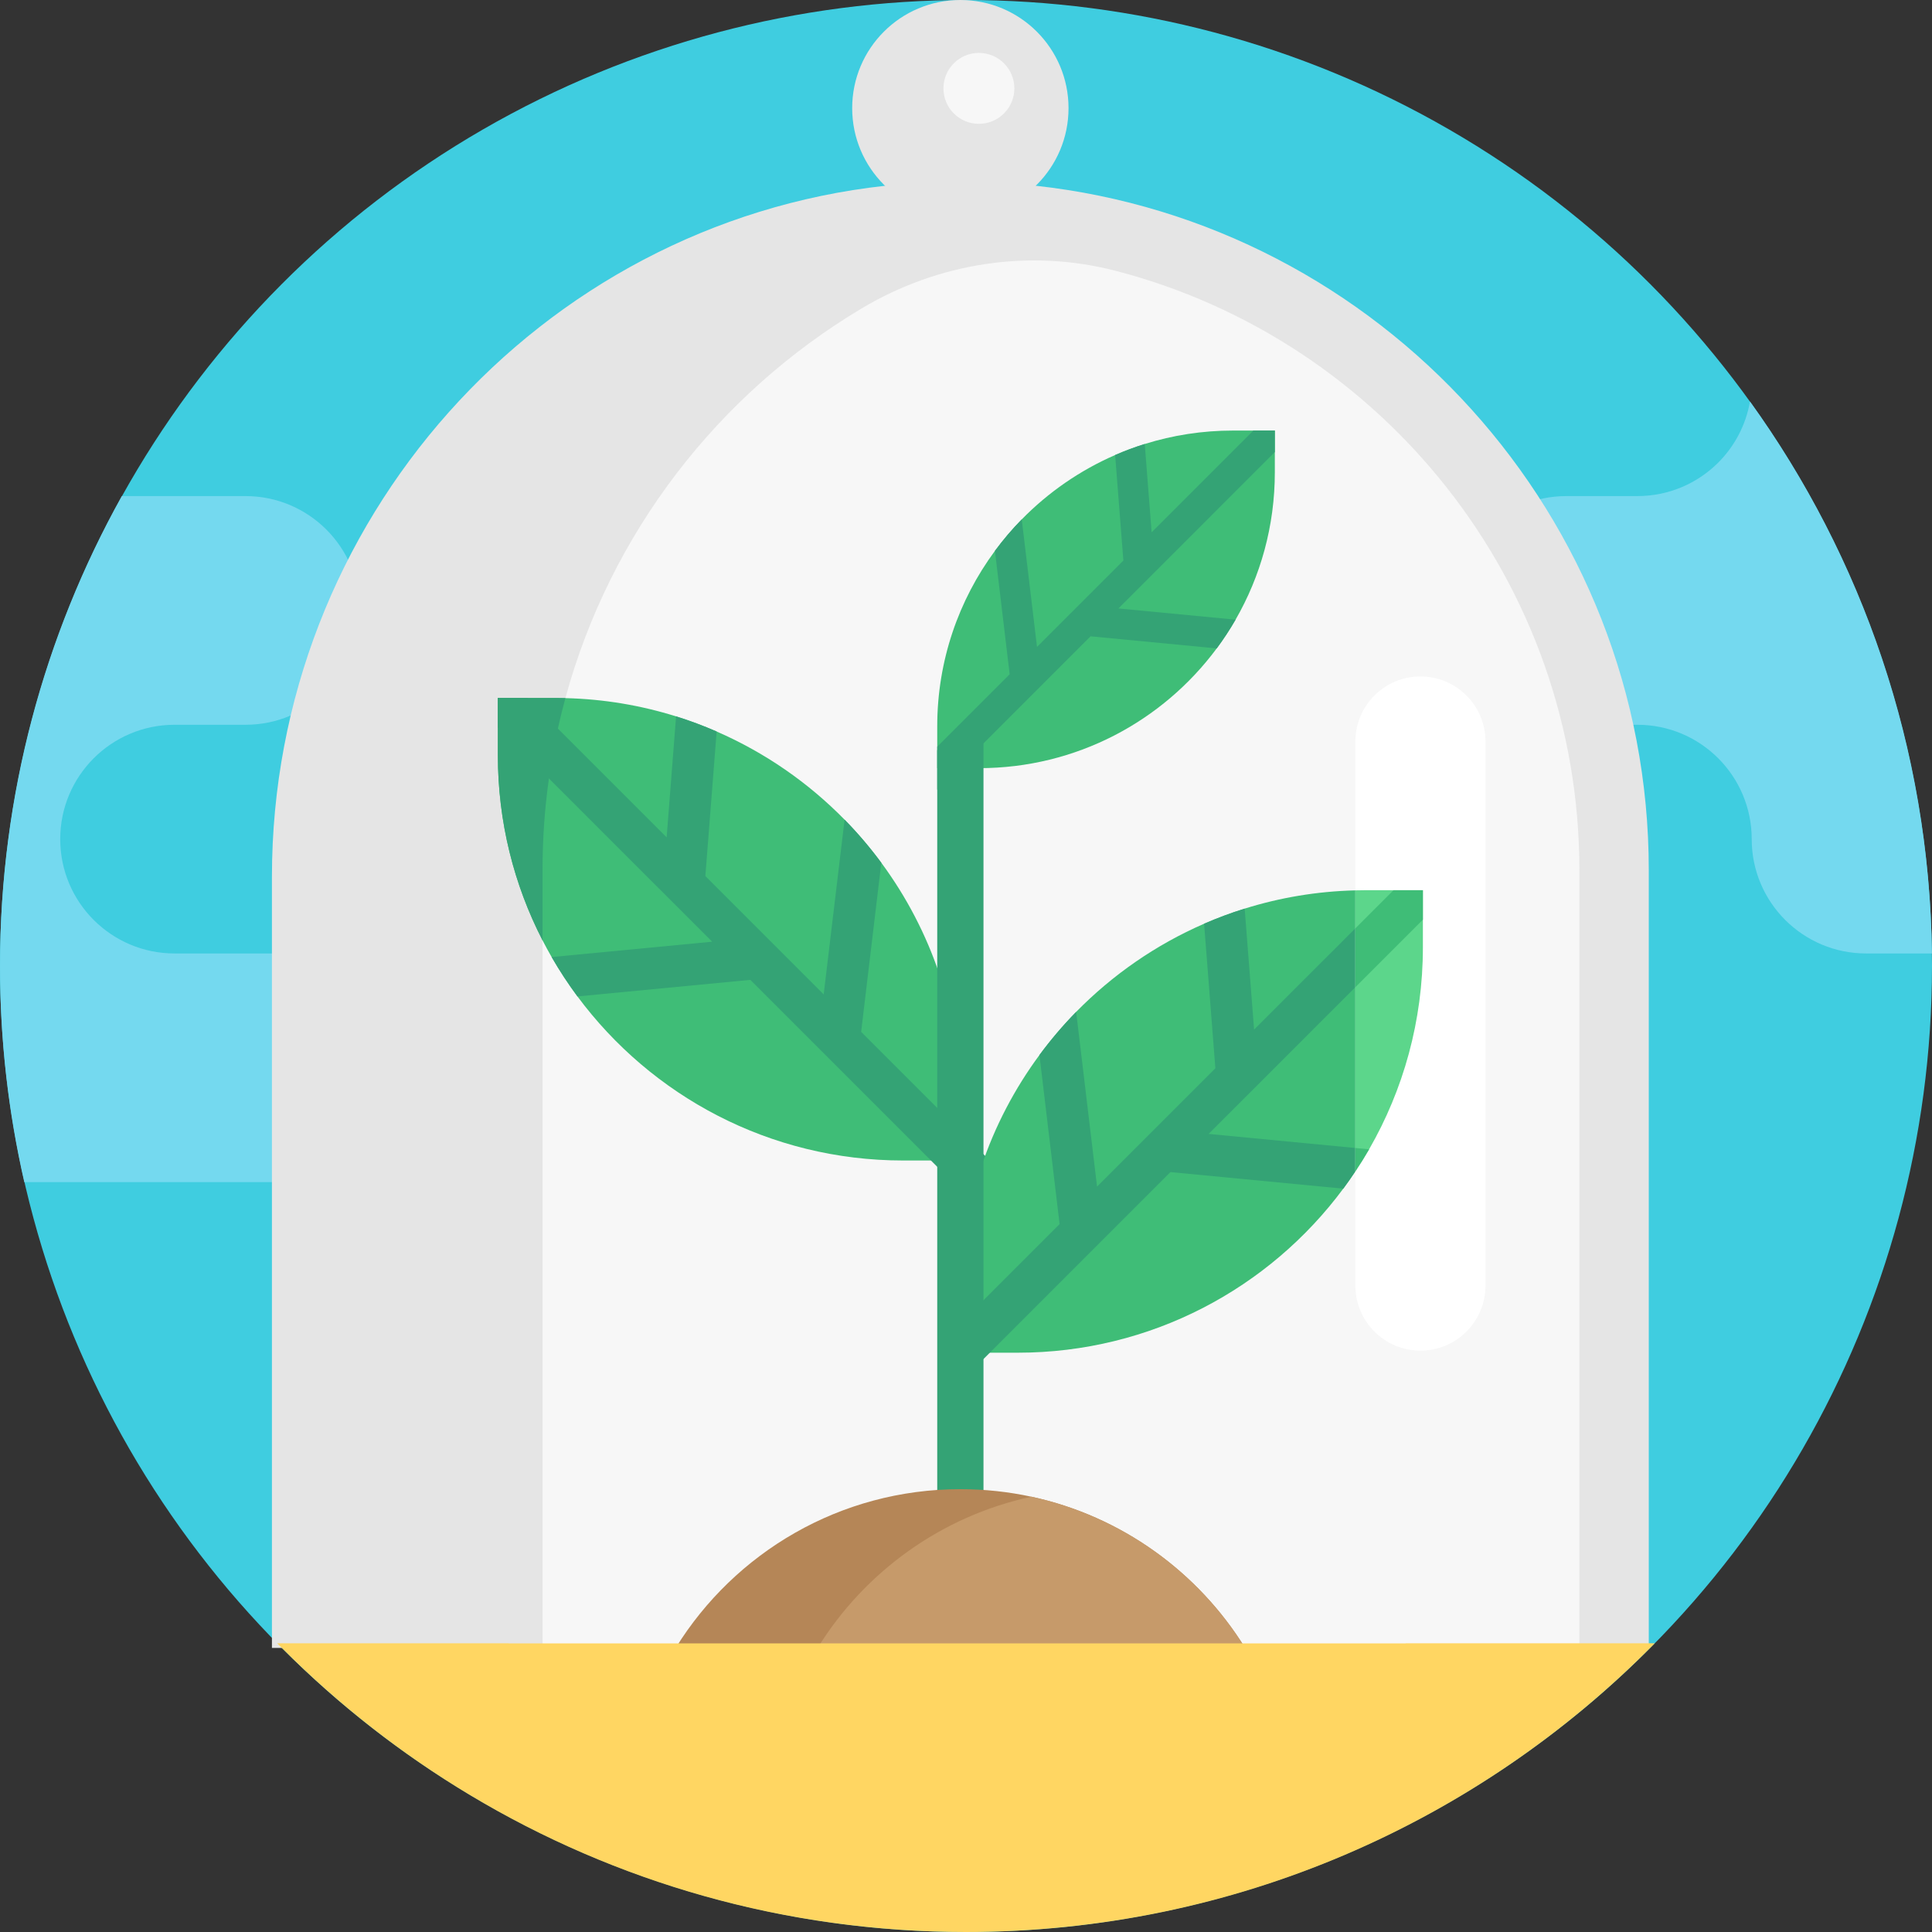 <?xml version="1.0" encoding="iso-8859-1"?>
<!-- Generator: Adobe Illustrator 19.0.0, SVG Export Plug-In . SVG Version: 6.00 Build 0)  -->
<svg xmlns="http://www.w3.org/2000/svg" xmlns:xlink="http://www.w3.org/1999/xlink" version="1.1" id="Capa_1" x="0px" y="0px" viewBox="0 0 512 512" style="enable-background:new 0 0 512 512;" xml:space="preserve">
<rect x="0" y="0" width="512" height="512" fill="#333333" stroke="none"/>
<circle style="fill:#3FCDE0;" cx="256" cy="256" r="256"/>
<g>
	<path style="fill:#74D9EF;" d="M136.592,282.978c0,16.739-13.563,30.302-30.292,30.302H6.44   c-4.211-18.422-6.437-37.585-6.437-57.281c0-45.202,11.713-87.667,32.277-124.531h32.789c8.37,0,15.945,3.396,21.431,8.882   c5.475,5.486,8.871,13.051,8.871,21.42c0,16.739-13.563,30.302-30.302,30.302H46.261c-16.729,0-30.302,13.573-30.302,30.302   c0,16.739,13.573,30.302,30.302,30.302h60.04c8.37,0,15.935,3.396,21.42,8.882C133.207,267.044,136.592,274.609,136.592,282.978z"/>
	<path style="fill:#74D9EF;" d="M511.982,252.676h-17.46c-8.37,0-15.935-3.396-21.42-8.871c-5.486-5.486-8.882-13.061-8.882-21.431   c0-16.729-13.563-30.302-30.302-30.302H415.11c-8.37,0-15.935-3.396-21.42-8.871c-5.486-5.486-8.882-13.061-8.882-21.431   c0-16.729,13.573-30.302,30.302-30.302h18.808c8.37,0,15.945-3.396,21.431-8.871c4.305-4.315,7.325-9.927,8.411-16.196   C493.519,147.643,511.293,198.112,511.982,252.676z"/>
</g>
<path style="fill:#F7F7F7;" d="M254.514,57.333c-95.692,0-173.255,77.563-173.255,173.244v206.137h346.488V230.577  C427.748,134.895,350.185,57.333,254.514,57.333z"/>
<g>
	<path style="fill:#E5E5E5;" d="M254.51,0c15.826,0,28.661,12.834,28.661,28.661c0,15.839-12.834,28.673-28.661,28.673   c-15.839,0-28.673-12.834-28.673-28.673C225.837,12.834,238.671,0,254.51,0z"/>
	<path style="fill:#E5E5E5;" d="M436.943,230.577v206.137h-18.39V230.577c0-76.278-52.329-140.549-122.964-158.824   c-22.8-5.904-46.999-2.1-67.218,9.968c-38.045,22.695-66.644,59.549-78.535,103.288c-0.731,2.664-1.39,5.36-1.996,8.067   c-0.951,4.357-1.755,8.767-2.372,13.239c-1.118,7.92-1.693,16.029-1.693,24.263v206.137H72.065V232.353   c0-94.271,70.855-173.025,162.482-183.118c6.384-0.711,12.873-1.076,19.435-1.097c6.928-0.021,13.761,0.345,20.49,1.087   C365.712,59.203,436.943,136.724,436.943,230.577z"/>
</g>
<path style="fill:#3FBD77;" d="M254.514,292.393v15.151h-15.161c-35.37,0-66.748-17.095-86.319-43.478  c-2.466-3.333-4.754-6.813-6.844-10.439c-0.836-1.452-1.64-2.936-2.414-4.43c-7.565-14.702-11.839-31.399-11.839-49.089v-15.141  h15.141c0.92,0,1.839,0.01,2.759,0.042c10.198,0.251,20.031,1.923,29.33,4.838c3.678,1.139,7.262,2.487,10.752,4.012  c12.79,5.569,24.283,13.542,33.907,23.364c3.511,3.563,6.75,7.387,9.738,11.421C246.73,246.48,254.514,268.527,254.514,292.393z"/>
<path style="fill:#34A375;" d="M262.306,307.545l-7.796,7.796l-55.667-55.667l-45.81,4.389c-2.464-3.334-4.756-6.816-6.84-10.432  l42.538-4.07l-56.794-56.782v-7.809h7.796l36.935,36.935l2.5-32.056c3.678,1.14,7.257,2.489,10.751,4.008l-2.992,38.308  l31.357,31.357l5.541-46.3c3.506,3.567,6.754,7.392,9.733,11.425l-5.345,44.805L262.306,307.545z"/>
<path style="fill:#3FBD77;" d="M377.081,235.916v15.13c0,19.498-5.183,37.773-14.252,53.53c-1.149,1.985-2.361,3.939-3.636,5.841  c-1.024,1.557-2.1,3.082-3.208,4.587c-19.571,26.384-50.949,43.478-86.319,43.478h-15.151v-15.151  c0-23.865,7.785-45.902,20.95-63.739c2.978-4.033,6.228-7.858,9.728-11.431c9.624-9.812,21.117-17.795,33.907-23.364  c3.49-1.515,7.074-2.863,10.752-4.002c9.3-2.915,19.143-4.587,29.341-4.838c0.909-0.031,1.829-0.042,2.748-0.042L377.081,235.916  L377.081,235.916z"/>
<path style="fill:#34A375;" d="M359.192,261.61l-38.902,38.891l38.902,3.73l3.636,0.345c-1.149,1.985-2.361,3.939-3.636,5.841  c-1.024,1.557-2.1,3.082-3.208,4.587l-45.808-4.389l-55.662,55.662v-15.59l26.29-26.29l-5.339-44.805  c2.978-4.033,6.228-7.858,9.728-11.431l5.538,46.299l31.357-31.357l-2.988-38.306c3.49-1.515,7.074-2.863,10.752-4.002l2.497,32.047  l26.843-26.833l10.094-10.094h7.795v7.805L359.192,261.61z"/>
<path style="fill:#3FBD77;" d="M248.376,192.51v11.059h11.059c25.824,0,48.72-12.482,63.01-31.738  c1.798-2.434,3.472-4.975,4.993-7.614c6.622-11.498,10.406-24.839,10.406-39.066v-11.051h-11.051  c-8.161,0-16.026,1.243-23.426,3.561c-2.684,0.832-5.298,1.816-7.847,2.926c-9.333,4.063-17.726,9.887-24.749,17.055  c-2.559,2.604-4.93,5.396-7.104,8.339C254.059,159.001,248.376,175.089,248.376,192.51z"/>
<g>
	<path style="fill:#34A375;" d="M248.376,209.261l40.632-40.632l33.438,3.204c1.798-2.434,3.472-4.975,4.993-7.614l-31.049-2.971   l41.455-41.446v-5.7h-5.691l-26.959,26.959l-1.825-23.398c-2.684,0.832-5.298,1.816-7.847,2.926l2.183,27.961l-22.888,22.888   l-4.045-33.796c-2.559,2.604-4.93,5.396-7.104,8.339l3.902,32.704l-19.193,19.193V209.261z"/>
	<polygon style="fill:#34A375;" points="260.635,400.766 248.376,400.766 248.376,198.812 260.635,193.587  "/>
</g>
<path style="fill:#B58657;" d="M329.966,436.714H179.062c15.621-25.245,43.562-42.068,75.452-42.068  c6.457,0,12.748,0.69,18.808,1.996C297.198,401.804,317.501,416.579,329.966,436.714z"/>
<path style="fill:#C69A6A;" d="M329.966,436.714H216.678c12.455-20.135,32.758-34.91,56.644-40.072  C297.198,401.804,317.501,416.579,329.966,436.714z"/>
<path style="fill:#FFD662;" d="M438.526,435.491c-0.115,0.125-0.24,0.24-0.355,0.366c-46.414,47.01-110.885,76.142-182.168,76.142  c-48.034,0-92.965-13.228-131.365-36.237c-18.254-10.93-35.025-24.064-49.957-39.048c-0.408-0.408-0.805-0.815-1.212-1.223h61.315  c-0.031,0-0.031,0.021-0.031,0.021h237.787v-0.021H438.526z"/>
<circle style="fill:#F7F7F7;" cx="259.417" cy="23.418" r="9.398"/>
<path style="fill:#34A375;" d="M149.836,185.009c-0.731,2.664-1.39,5.36-1.996,8.067c-0.951,4.357-1.755,8.767-2.372,13.239  c-1.118,7.92-1.693,16.029-1.693,24.263v18.62c-7.565-14.702-11.839-31.399-11.839-49.089v-15.141h15.141  C147.997,184.967,148.917,184.977,149.836,185.009z"/>
<path style="fill:#FFFFFF;" d="M376.431,357.934L376.431,357.934c-9.521,0-17.24-7.719-17.24-17.24V196.506  c0-9.521,7.719-17.24,17.24-17.24l0,0c9.521,0,17.24,7.719,17.24,17.24v144.189C393.671,350.215,385.952,357.934,376.431,357.934z"/>
<path style="fill:#5CD68B;" d="M377.081,235.916v15.13c0,19.498-5.183,37.773-14.252,53.53c-1.149,1.985-2.361,3.939-3.636,5.841  v-74.459c0.909-0.031,1.829-0.042,2.748-0.042H377.081z"/>
<g>
	<path style="fill:#3FBD77;" d="M359.192,304.231l3.636,0.345c-1.149,1.985-2.361,3.939-3.636,5.841V304.231z"/>
	<polygon style="fill:#3FBD77;" points="377.081,235.916 377.081,243.721 359.192,261.61 359.192,246.01 369.286,235.916  "/>
</g>
<g>
</g>
<g>
</g>
<g>
</g>
<g>
</g>
<g>
</g>
<g>
</g>
<g>
</g>
<g>
</g>
<g>
</g>
<g>
</g>
<g>
</g>
<g>
</g>
<g>
</g>
<g>
</g>
<g>
</g>
</svg>
